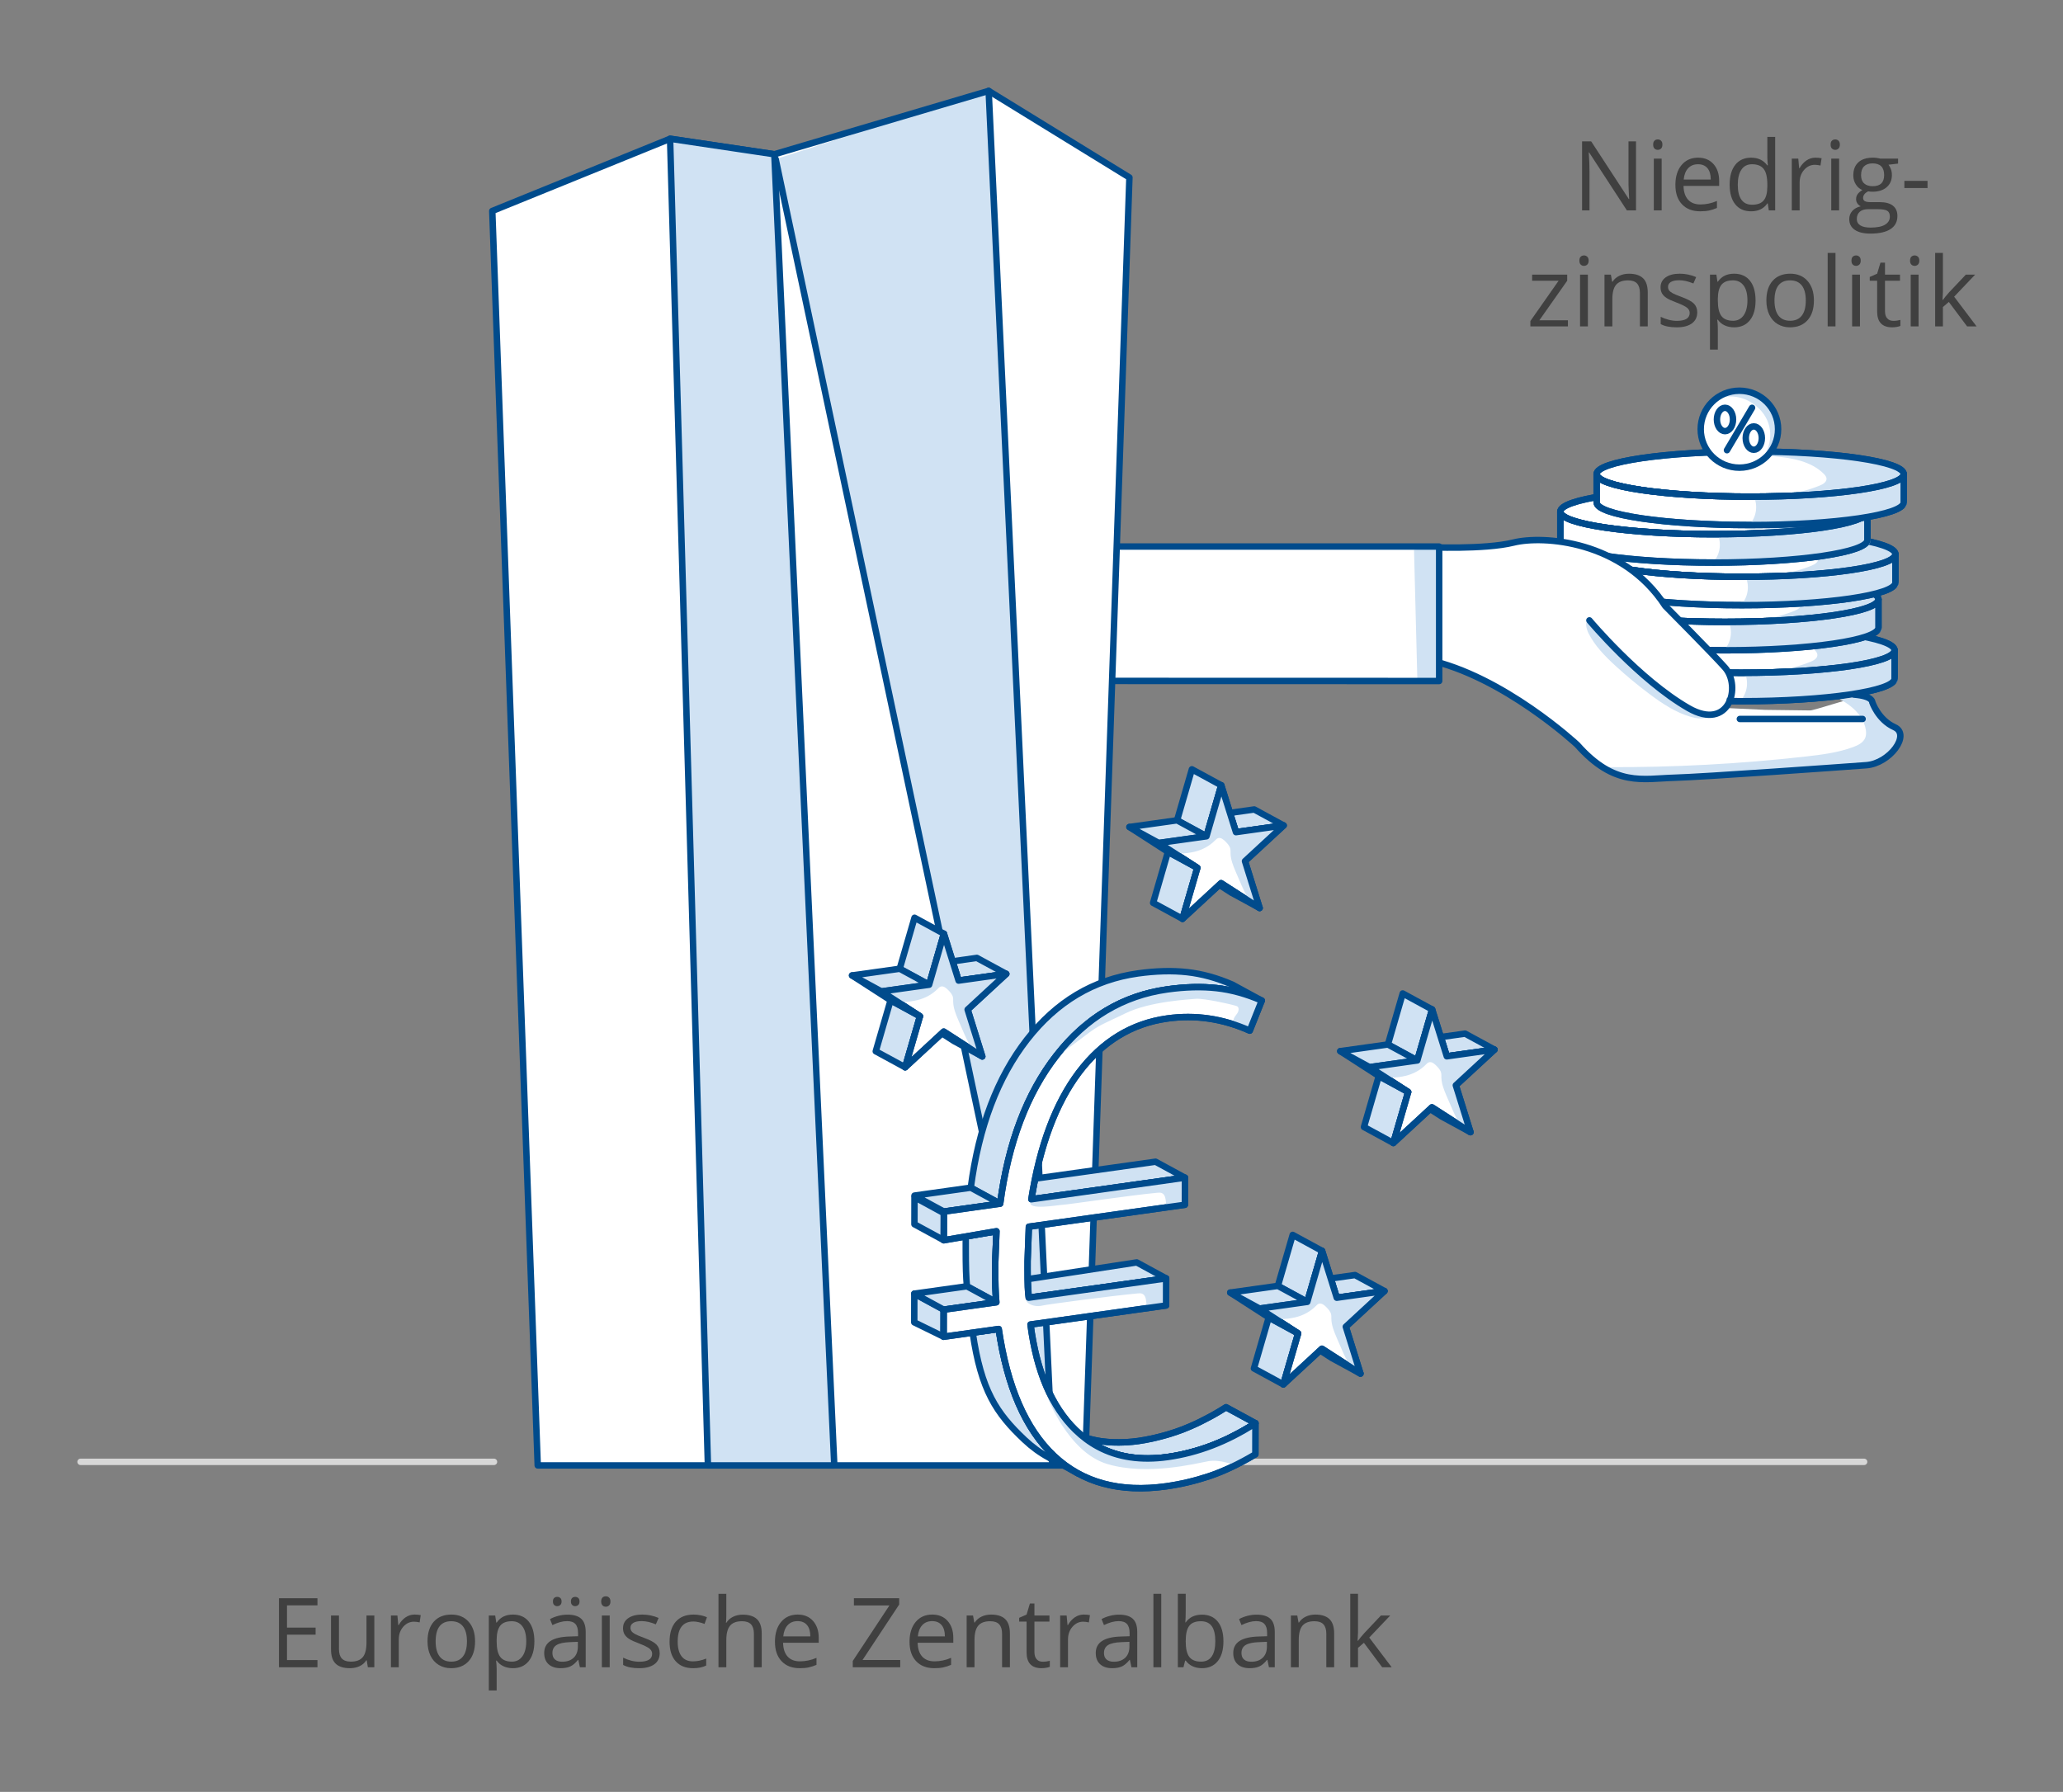 <?xml version="1.0" encoding="utf-8"?>
<!-- Generator: Adobe Illustrator 25.2.0, SVG Export Plug-In . SVG Version: 6.00 Build 0)  -->
<svg version="1.1" baseProfile="basic" id="Skizze" xmlns="http://www.w3.org/2000/svg" xmlns:xlink="http://www.w3.org/1999/xlink"
	 x="0px" y="0px" width="320px" height="278px" viewBox="0 0 320 278" xml:space="preserve">
<rect x="0" y="0" width="320" height="278" fill="#808080" stroke="none"/>
<style type="text/css">
	.st0{fill:none;stroke:#004B8C;stroke-linecap:round;stroke-linejoin:round;stroke-miterlimit:10;}
	.st1{fill:#FFFFFF;stroke:#004B8C;stroke-linecap:round;stroke-linejoin:round;stroke-miterlimit:10;}
	.st2{fill:#D0E2F3;}
	.st3{fill:#004B8C;}
	.st4{fill:#D0E2F3;stroke:#004B8C;stroke-linecap:round;stroke-linejoin:round;stroke-miterlimit:10;}
	.st5{fill:#FFFFFF;stroke:#004B8C;stroke-miterlimit:10;}
	.st6{fill:none;stroke:#004B8C;stroke-linecap:round;stroke-miterlimit:10;}
	.st7{fill:none;}
	.st8{fill:#F3F7FC;}
	.st9{fill:#A1C4E7;}
	.st10{fill:#E8F0F9;}
	.st11{fill:none;stroke:#F3F7FC;stroke-width:0;stroke-linecap:round;stroke-linejoin:round;}
	.st12{fill:#E5F8E0;}
	.st13{fill:#FFFFFF;}
	.st14{fill:none;stroke:#004B8C;stroke-miterlimit:10;}
	.st15{fill:none;stroke:#D7D7D7;stroke-linecap:round;stroke-miterlimit:10;}
	.st16{fill:#1C4C86;}
	.st17{fill:none;stroke:#004B8C;stroke-linecap:round;stroke-linejoin:round;}
	.st18{fill:#404040;}
	.st19{fill:#0E2F54;}
	.st20{fill:#E8F0F9;stroke:#004B8C;stroke-linecap:round;stroke-linejoin:round;stroke-miterlimit:10;}
	.st21{fill:none;stroke:#D0E2F3;stroke-linecap:round;stroke-linejoin:round;stroke-miterlimit:10;}
	.st22{fill:none;stroke:#9C851B;stroke-linecap:round;stroke-linejoin:round;stroke-miterlimit:10;}
	.st23{fill:#FEF8D6;stroke:#9C851B;stroke-linecap:round;stroke-linejoin:round;stroke-miterlimit:10;}
	.st24{fill:none;stroke:#D7D7D7;stroke-linecap:round;stroke-linejoin:round;stroke-miterlimit:10;}
	.st25{fill:none;stroke:#3A8DFF;stroke-linecap:round;stroke-linejoin:round;stroke-miterlimit:10;}
	.st26{fill:#FAFCFE;stroke:#3A8DFF;stroke-linecap:round;stroke-linejoin:round;stroke-miterlimit:10;}
	.st27{fill:#494949;}
	.st28{fill-rule:evenodd;clip-rule:evenodd;fill:#FFFFFF;stroke:#275194;stroke-miterlimit:10;}
	.st29{fill-rule:evenodd;clip-rule:evenodd;fill:none;stroke:#275194;stroke-miterlimit:10;}
	.st30{fill:none;stroke:#404040;stroke-linecap:round;stroke-linejoin:round;stroke-miterlimit:10;}
	.st31{fill:#FBDD32;}
	.st32{fill:#FBDD32;stroke:#004B8C;stroke-linecap:round;stroke-linejoin:round;stroke-miterlimit:10;}
	.st33{opacity:0.5;fill:#FBDD32;}
	.st34{fill:#1B4B86;}
	.st35{fill-rule:evenodd;clip-rule:evenodd;fill:none;stroke:#1B4B86;stroke-miterlimit:10;}
	.st36{fill-rule:evenodd;clip-rule:evenodd;fill:#E8F0F9;stroke:#1B4B86;stroke-miterlimit:10;}
	.st37{fill:#004B8C;stroke:#004B8C;stroke-linecap:round;stroke-linejoin:round;stroke-miterlimit:10;}
	.st38{fill:#E6411A;}
	.st39{fill:#123551;}
	.st40{fill:#D44E2D;}
	.st41{opacity:0.7;fill:#FFFFFF;}
	.st42{clip-path:url(#SVGID_2_);}
	.st43{fill:none;stroke:#156CC4;stroke-linecap:round;stroke-linejoin:round;stroke-miterlimit:10;}
	.st44{clip-path:url(#SVGID_2_);fill:none;stroke:#004B8C;stroke-linecap:round;stroke-linejoin:round;stroke-miterlimit:10;}
	.st45{fill:none;stroke:#004B8C;stroke-linecap:round;stroke-linejoin:round;stroke-miterlimit:10;stroke-dasharray:0,2;}
	.st46{fill-rule:evenodd;clip-rule:evenodd;fill:#FFFFFF;stroke:#1B4B86;stroke-miterlimit:10;}
</style>
<polyline class="st15" points="190.622,226.794 226.47,226.794 249.235,226.794 289.147,226.794 "/>
<line class="st15" x1="12.5" y1="226.794" x2="76.622" y2="226.794"/>
<g>
	<g>
		<ellipse class="st1" cx="270.059" cy="100.883" rx="23.814" ry="3.5"/>
		<g>
			<path class="st1" d="M293.873,100.883c0,1.933-10.662,3.5-23.814,3.5s-23.814-1.567-23.814-3.5h0.001v4.404
				c0,1.92,10.664,3.501,23.813,3.501c13.149,0,23.813-1.581,23.813-3.501v-4.404H293.873z"/>
		</g>
		<path class="st2" d="M270.517,104.141c0.757,1.361,0.591,3.179-0.399,4.381c6.569,1.204,13.321,0.063,19.874-1.225
			c1.36-0.267,2.747-0.551,3.947-1.244c0.119-0.069,0.242-0.147,0.308-0.268c0.075-0.137,0.065-0.304,0.052-0.46
			c-0.1-1.235-0.2-2.471-0.299-3.706c-0.011-0.141-0.033-0.3-0.149-0.38c-0.088-0.06-0.205-0.056-0.308-0.033
			c-0.619,0.138-0.968,0.781-1.475,1.161c-0.534,0.4-1.23,0.495-1.893,0.575c-6.441,0.771-12.916,1.257-19.4,1.456"/>
		<path class="st2" d="M263.74,97.575c3.318,0.115,6.637,0.231,9.943,0.535c2.798,0.257,5.797,0.749,7.791,2.73
			c0.209,0.208,0.415,0.454,0.43,0.748c0.027,0.525-0.533,0.866-1.021,1.064c-1.592,0.649-3.266,1.099-4.969,1.337
			c4.15-0.387,8.3-0.775,12.449-1.162c0.981-0.092,1.981-0.188,2.884-0.581s2.975-0.969,1.911-2.106
			c-5.106-1.52-10.42-2.339-15.747-2.425"/>
		<ellipse class="st0" cx="270.059" cy="100.883" rx="23.814" ry="3.5"/>
		<g>
			<path class="st0" d="M293.873,100.883c0,1.933-10.662,3.5-23.814,3.5s-23.814-1.567-23.814-3.5h0.001v4.404
				c0,1.92,10.664,3.501,23.813,3.501c13.149,0,23.813-1.581,23.813-3.501v-4.404H293.873z"/>
		</g>
	</g>
	<g>
		<ellipse class="st1" cx="267.558" cy="92.982" rx="23.814" ry="3.5"/>
		<g>
			<path class="st1" d="M291.373,92.982c0,1.933-10.662,3.5-23.814,3.5c-13.152,0-23.814-1.567-23.814-3.5h0.001v4.404
				c0,1.92,10.664,3.501,23.813,3.501s23.813-1.581,23.813-3.501v-4.404H291.373z"/>
		</g>
		<path class="st2" d="M268.016,96.24c0.757,1.361,0.591,3.179-0.399,4.381c6.569,1.204,13.321,0.063,19.874-1.225
			c1.36-0.267,2.747-0.551,3.947-1.244c0.119-0.069,0.242-0.147,0.308-0.268c0.075-0.137,0.065-0.304,0.052-0.46
			c-0.1-1.235-0.2-2.471-0.299-3.706c-0.011-0.141-0.033-0.3-0.149-0.38c-0.088-0.06-0.205-0.056-0.308-0.033
			c-0.619,0.138-0.968,0.781-1.475,1.161c-0.534,0.4-1.23,0.495-1.893,0.575c-6.441,0.771-12.916,1.257-19.4,1.456"/>
		<path class="st2" d="M261.239,89.674c3.318,0.115,6.637,0.231,9.943,0.535c2.798,0.257,5.797,0.749,7.79,2.73
			c0.209,0.208,0.415,0.454,0.43,0.748c0.027,0.525-0.533,0.866-1.021,1.064c-1.592,0.649-3.266,1.099-4.969,1.337
			c4.15-0.387,8.3-0.775,12.449-1.162c0.981-0.092,1.981-0.188,2.884-0.581s2.876-0.942,1.911-2.106
			c-5.106-1.52-10.42-2.339-15.747-2.425"/>
		<ellipse class="st0" cx="267.558" cy="92.982" rx="23.814" ry="3.5"/>
		<g>
			<path class="st0" d="M291.373,92.982c0,1.933-10.662,3.5-23.814,3.5c-13.152,0-23.814-1.567-23.814-3.5h0.001v4.404
				c0,1.92,10.664,3.501,23.813,3.501s23.813-1.581,23.813-3.501v-4.404H291.373z"/>
		</g>
	</g>
	<g>
		<ellipse class="st1" cx="270.188" cy="85.981" rx="23.814" ry="3.5"/>
		<g>
			<path class="st1" d="M294.002,85.981c0,1.933-10.662,3.5-23.814,3.5s-23.814-1.567-23.814-3.5h0.001v4.404
				c0,1.92,10.664,3.501,23.813,3.501s23.813-1.581,23.813-3.501v-4.404H294.002z"/>
		</g>
		<path class="st2" d="M270.646,89.239c0.757,1.361,0.591,3.179-0.399,4.381c6.569,1.204,13.321,0.063,19.874-1.225
			c1.36-0.267,2.747-0.551,3.947-1.244c0.119-0.069,0.242-0.147,0.308-0.268c0.075-0.137,0.065-0.304,0.052-0.46
			c-0.1-1.235-0.2-2.471-0.299-3.706c-0.011-0.141-0.033-0.3-0.149-0.38c-0.088-0.06-0.205-0.056-0.308-0.033
			c-0.619,0.138-0.968,0.781-1.475,1.161c-0.534,0.4-1.23,0.495-1.893,0.575c-6.441,0.771-12.916,1.257-19.4,1.456"/>
		<path class="st2" d="M263.868,82.674c3.318,0.115,6.637,0.231,9.943,0.535c2.798,0.257,5.797,0.749,7.79,2.73
			c0.209,0.208,0.415,0.454,0.43,0.748c0.027,0.525-0.533,0.866-1.021,1.064c-1.592,0.649-3.266,1.099-4.969,1.337
			c4.15-0.387,8.3-0.775,12.449-1.162c0.981-0.092,1.981-0.188,2.884-0.581s2.969-1.08,1.911-2.106
			c-5.106-1.52-10.42-2.339-15.747-2.425"/>
		<ellipse class="st0" cx="270.188" cy="85.981" rx="23.814" ry="3.5"/>
		<g>
			<path class="st0" d="M294.002,85.981c0,1.933-10.662,3.5-23.814,3.5s-23.814-1.567-23.814-3.5h0.001v4.404
				c0,1.92,10.664,3.501,23.813,3.501s23.813-1.581,23.813-3.501v-4.404H294.002z"/>
		</g>
	</g>
	<g>
		<ellipse class="st1" cx="265.843" cy="79.375" rx="23.814" ry="3.5"/>
		<g>
			<path class="st1" d="M289.657,79.375c0,1.933-10.662,3.5-23.814,3.5s-23.814-1.567-23.814-3.5h0.001v4.404
				c0,1.92,10.664,3.501,23.813,3.501s23.813-1.581,23.813-3.501v-4.404H289.657z"/>
		</g>
		<path class="st2" d="M266.301,82.633c0.757,1.361,0.591,3.179-0.399,4.381c6.569,1.204,13.321,0.063,19.874-1.225
			c1.36-0.267,2.747-0.551,3.947-1.244c0.119-0.069,0.242-0.147,0.308-0.268c0.075-0.137,0.065-0.304,0.052-0.46
			c-0.1-1.235-0.2-2.471-0.299-3.706c-0.011-0.141-0.033-0.3-0.149-0.38c-0.088-0.06-0.205-0.056-0.308-0.033
			c-0.619,0.138-0.968,0.781-1.475,1.161c-0.534,0.4-1.23,0.495-1.893,0.575c-6.441,0.771-12.916,1.257-19.4,1.456"/>
		<path class="st2" d="M259.523,76.068c3.318,0.115,6.637,0.231,9.943,0.535c2.798,0.257,5.797,0.749,7.79,2.73
			c0.209,0.208,0.415,0.454,0.43,0.748c0.027,0.525-0.533,0.866-1.021,1.064c-1.592,0.649-3.266,1.099-4.969,1.337
			c4.15-0.387,8.299-0.775,12.449-1.162c0.981-0.092,1.981-0.188,2.884-0.581s1.709-1.142,1.911-2.106
			c-5.106-1.52-10.42-2.339-15.747-2.425"/>
		<ellipse class="st0" cx="265.843" cy="79.375" rx="23.814" ry="3.5"/>
		<g>
			<path class="st0" d="M289.657,79.375c0,1.933-10.662,3.5-23.814,3.5s-23.814-1.567-23.814-3.5h0.001v4.404
				c0,1.92,10.664,3.501,23.813,3.501s23.813-1.581,23.813-3.501v-4.404H289.657z"/>
		</g>
	</g>
	<g>
		<ellipse class="st1" cx="271.475" cy="73.551" rx="23.814" ry="3.5"/>
		<g>
			<path class="st1" d="M295.29,73.551c0,1.933-10.662,3.5-23.814,3.5s-23.814-1.567-23.814-3.5h0.001v4.404
				c0,1.92,10.664,3.501,23.813,3.501s23.813-1.581,23.813-3.501v-4.404H295.29z"/>
		</g>
		<path class="st2" d="M271.933,76.809c0.757,1.361,0.591,3.179-0.399,4.381c6.569,1.204,13.321,0.063,19.874-1.225
			c1.36-0.267,2.747-0.551,3.947-1.244c0.119-0.069,0.242-0.147,0.308-0.268c0.075-0.137,0.065-0.304,0.052-0.46
			c-0.1-1.235-0.2-2.471-0.299-3.706c-0.011-0.141-0.033-0.3-0.149-0.38c-0.088-0.06-0.205-0.056-0.308-0.033
			c-0.619,0.138-0.968,0.781-1.475,1.161c-0.534,0.4-1.23,0.495-1.893,0.575c-6.441,0.771-12.916,1.257-19.4,1.456"/>
		<path class="st2" d="M265.156,70.243c3.318,0.115,6.637,0.231,9.943,0.535c2.798,0.257,5.797,0.749,7.79,2.73
			c0.209,0.208,0.415,0.454,0.43,0.748c0.027,0.525-0.533,0.866-1.021,1.064c-1.592,0.649-3.266,1.099-4.969,1.337
			c4.15-0.387,8.299-0.775,12.449-1.162c0.981-0.092,1.981-0.188,2.884-0.581s3.35-1.038,1.911-2.106
			c-5.106-1.52-10.42-2.339-15.747-2.425"/>
		<ellipse class="st0" cx="271.475" cy="73.551" rx="23.814" ry="3.5"/>
		<g>
			<path class="st0" d="M295.29,73.551c0,1.933-10.662,3.5-23.814,3.5s-23.814-1.567-23.814-3.5h0.001v4.404
				c0,1.92,10.664,3.501,23.813,3.501s23.813-1.581,23.813-3.501v-4.404H295.29z"/>
		</g>
	</g>
</g>
<g>
	<ellipse class="st13" cx="269.675" cy="66.586" rx="6" ry="5.969"/>
	<g>
		<path class="st2" d="M272.93,63.472c2.124,2.145,2.124,5.187,0.5,7.663c1.175-0.787,1.96-2.097,2.185-3.488
			c0.225-1.391,0.017-2.858-0.69-4.079c-0.816-1.408-2.288-2.514-3.875-2.898c-1.587-0.384-3.849,0.241-5.062,1.265
			C267.909,61.231,270.652,61.172,272.93,63.472z"/>
		<ellipse class="st14" cx="269.804" cy="66.586" rx="6" ry="5.969"/>
	</g>
	<g>
		<line class="st0" x1="267.877" y1="69.844" x2="271.769" y2="63.268"/>
		<ellipse class="st0" cx="267.569" cy="65.079" rx="1.248" ry="1.812"/>
		<ellipse class="st0" cx="272.039" cy="67.967" rx="1.248" ry="1.812"/>
	</g>
</g>
<path class="st13" d="M268.355,105.296l0.318,1.758c0.195-1-0.804-3.004-1.232-3.486c-1.791-2.021-9.265-9.557-9.265-9.557
	c-6.624-10.194-18.991-10.965-23.536-9.837c-3.249,0.806-8.687,0.823-11.532,0.767v-0.146h-59.733l0,20.845l59.733,0.015v-2.852
	c11.15,3.165,21.408,12.738,21.408,12.738c5.45,6.151,9.589,5.393,14.124,5.158c9.751-0.086,19.498-0.651,29.189-1.741
	c1.342-0.151,2.706-0.317,3.941-0.862c1.236-0.545,2.346-1.531,2.712-2.831c0.054-0.192,0.084-0.395,0.096-0.597
	c0.188-0.791-0.032-1.487-0.838-1.849c-0.164-0.074-0.322-0.155-0.472-0.241c-0.923-0.617-1.675-1.485-2.15-2.489
	c-0.243-0.514-0.434-1.088-0.88-1.44c-0.35-0.277-0.806-0.373-1.244-0.46c-0.171-0.034-0.343-0.065-0.514-0.099
	c-0.349-0.105-7.34,2.217-7.734,2.129l-6.924-0.088l-6.203-0.294"/>
<g>
	<path class="st2" d="M246.397,98.243c1,1.98,2.59,3.593,4.225,5.091c1.697,1.555,3.473,3.024,5.317,4.4
		c1.949,1.454,4.019,2.824,6.357,3.489c0.806,0.229,1.684,0.368,2.472,0.08c-0.057-0.507-0.625-0.763-1.104-0.94
		c-3.051-1.125-5.81-2.945-8.282-5.057c-2.472-2.113-4.673-4.521-6.828-6.957c-0.47-0.531-1.232-1.679-1.93-1.907
		C245.599,96.107,246.15,97.754,246.397,98.243z"/>
	<path class="st2" d="M285.372,108.501c0.712,0.356,1.029,0.562,1.659,1.05c1.182,0.916,2.154,2.196,2.384,3.673
		c0.065,0.416,0.068,0.853-0.089,1.243c-0.302,0.749-1.107,1.151-1.865,1.431c-2.348,0.866-4.856,1.187-7.342,1.467
		c-10.242,1.153-20.551,1.704-30.857,1.651c1.817,1.602,4.468,1.717,6.89,1.718c10.623,0.004,21.247-0.589,31.804-1.777
		c1.342-0.151,2.706-0.318,3.941-0.862s2.346-1.531,2.712-2.831c0.194-0.689,0.145-1.498-0.333-2.031
		c-0.236-0.264-0.554-0.437-0.849-0.632c-0.938-0.618-1.702-1.498-2.182-2.513c-0.243-0.514-0.434-1.087-0.88-1.44
		c-0.35-0.277-0.806-0.373-1.244-0.46c-0.247-0.049-0.494-0.097-0.741-0.145"/>
	<path class="st0" d="M246.538,96.246L246.538,96.246c0,0,7.701,9.206,15.365,13.613c6.38,3.669,8.231-3.396,5.666-6.29
		c-1.791-2.021-9.265-9.557-9.265-9.557c-6.624-10.195-18.991-10.965-23.536-9.837s-13.402,0.711-13.402,0.711v17.447
		c11.845,2.535,23.278,13.209,23.278,13.209c5.831,6.582,10.162,5.252,15.082,5.119c4.523-0.123,26.156-1.677,29.747-1.943
		c3.652-0.27,6.946-4.751,4.394-5.898c-2.551-1.147-3.458-3.901-3.458-3.901s0.114-0.917-2.822-1.159"/>
	<line class="st1" x1="288.916" y1="111.542" x2="269.875" y2="111.542"/>
	<polygon class="st2" points="219.335,85.31 219.848,105.395 223.137,105.333 223.098,84.795 	"/>
	<polygon class="st0" points="163.502,84.794 223.235,84.794 223.235,105.654 163.502,105.639 	"/>
</g>
<g>
	<path class="st18" d="M49.242,258.662h-5.969v-10.708h5.969v1.106h-4.724v3.449h4.438v1.099h-4.438v3.94h4.724V258.662z"/>
	<path class="st18" d="M52.575,250.635v5.207c0,0.655,0.149,1.143,0.447,1.465s0.764,0.484,1.399,0.484
		c0.84,0,1.454-0.229,1.842-0.689c0.389-0.458,0.583-1.208,0.583-2.248v-4.219h1.216v8.027h-1.003l-0.176-1.076h-0.066
		c-0.249,0.395-0.595,0.698-1.037,0.908c-0.442,0.209-0.946,0.314-1.512,0.314c-0.977,0-1.708-0.231-2.194-0.695
		s-0.729-1.206-0.729-2.227v-5.252H52.575z"/>
	<path class="st18" d="M64.301,250.488c0.356,0,0.676,0.029,0.959,0.088l-0.168,1.128c-0.332-0.073-0.625-0.11-0.879-0.11
		c-0.649,0-1.205,0.264-1.666,0.791c-0.462,0.527-0.692,1.185-0.692,1.971v4.307h-1.216v-8.027h1.003l0.139,1.486h0.059
		c0.298-0.521,0.657-0.925,1.077-1.208S63.798,250.488,64.301,250.488z"/>
	<path class="st18" d="M73.69,254.641c0,1.31-0.33,2.331-0.989,3.065c-0.659,0.735-1.57,1.103-2.732,1.103
		c-0.718,0-1.355-0.168-1.912-0.506c-0.557-0.336-0.986-0.82-1.289-1.449c-0.303-0.631-0.454-1.367-0.454-2.213
		c0-1.308,0.327-2.327,0.981-3.058c0.654-0.729,1.562-1.095,2.725-1.095c1.123,0,2.015,0.373,2.677,1.121
		C73.359,252.356,73.69,253.367,73.69,254.641z M67.575,254.641c0,1.025,0.205,1.808,0.615,2.344
		c0.41,0.538,1.013,0.807,1.809,0.807s1.4-0.268,1.812-0.803c0.413-0.534,0.619-1.316,0.619-2.348c0-1.02-0.207-1.795-0.619-2.325
		c-0.413-0.529-1.021-0.794-1.827-0.794c-0.796,0-1.396,0.261-1.802,0.783S67.575,253.607,67.575,254.641z"/>
	<path class="st18" d="M79.557,258.809c-0.522,0-1-0.097-1.432-0.289c-0.433-0.193-0.795-0.489-1.088-0.891H76.95
		c0.059,0.469,0.088,0.914,0.088,1.334v3.303h-1.216v-11.631h0.989l0.168,1.099h0.059c0.312-0.439,0.676-0.757,1.091-0.952
		s0.891-0.293,1.428-0.293c1.064,0,1.886,0.364,2.465,1.092c0.578,0.728,0.868,1.748,0.868,3.061c0,1.318-0.294,2.343-0.882,3.073
		C81.418,258.443,80.602,258.809,79.557,258.809z M79.381,251.522c-0.82,0-1.414,0.227-1.78,0.681s-0.554,1.177-0.564,2.168v0.271
		c0,1.129,0.188,1.936,0.564,2.421c0.376,0.486,0.979,0.729,1.809,0.729c0.693,0,1.236-0.281,1.63-0.843
		c0.393-0.562,0.589-1.335,0.589-2.321c0-1.001-0.197-1.77-0.589-2.304C80.647,251.788,80.094,251.522,79.381,251.522z"/>
	<path class="st18" d="M89.95,258.662l-0.242-1.143H89.65c-0.4,0.503-0.8,0.844-1.198,1.021c-0.398,0.179-0.895,0.268-1.49,0.268
		c-0.796,0-1.42-0.205-1.871-0.615c-0.452-0.41-0.678-0.993-0.678-1.75c0-1.621,1.296-2.471,3.889-2.549l1.362-0.045v-0.498
		c0-0.629-0.135-1.095-0.407-1.395c-0.271-0.301-0.704-0.451-1.3-0.451c-0.669,0-1.426,0.205-2.271,0.615l-0.374-0.93
		c0.396-0.215,0.829-0.383,1.3-0.506c0.471-0.121,0.943-0.183,1.417-0.183c0.957,0,1.666,0.212,2.128,0.638
		c0.461,0.424,0.692,1.105,0.692,2.043v5.479H89.95z M87.204,257.805c0.757,0,1.351-0.207,1.784-0.622
		c0.432-0.415,0.648-0.996,0.648-1.743v-0.725l-1.216,0.051c-0.967,0.034-1.664,0.185-2.091,0.45
		c-0.427,0.267-0.641,0.681-0.641,1.241c0,0.439,0.133,0.774,0.399,1.004C86.353,257.69,86.725,257.805,87.204,257.805z
		 M85.768,248.459c0-0.253,0.064-0.437,0.194-0.549s0.285-0.168,0.465-0.168c0.186,0,0.345,0.056,0.48,0.168
		c0.134,0.112,0.201,0.296,0.201,0.549c0,0.245-0.067,0.427-0.201,0.546c-0.135,0.12-0.294,0.18-0.48,0.18
		c-0.181,0-0.336-0.06-0.465-0.18C85.833,248.886,85.768,248.704,85.768,248.459z M88.559,248.459c0-0.253,0.064-0.437,0.194-0.549
		c0.129-0.112,0.284-0.168,0.465-0.168s0.338,0.056,0.473,0.168c0.134,0.112,0.201,0.296,0.201,0.549
		c0,0.245-0.067,0.427-0.201,0.546c-0.135,0.12-0.292,0.18-0.473,0.18s-0.336-0.06-0.465-0.18
		C88.623,248.886,88.559,248.704,88.559,248.459z"/>
	<path class="st18" d="M93.253,248.459c0-0.277,0.068-0.481,0.205-0.611c0.137-0.129,0.308-0.193,0.513-0.193
		c0.195,0,0.364,0.065,0.505,0.197s0.212,0.335,0.212,0.607c0,0.274-0.071,0.478-0.212,0.612c-0.142,0.134-0.31,0.201-0.505,0.201
		c-0.205,0-0.376-0.067-0.513-0.201C93.322,248.937,93.253,248.733,93.253,248.459z M94.572,258.662h-1.216v-8.027h1.216V258.662z"
		/>
	<path class="st18" d="M102.328,256.473c0,0.746-0.278,1.323-0.835,1.729s-1.338,0.607-2.344,0.607c-1.064,0-1.895-0.168-2.49-0.506
		v-1.127c0.386,0.195,0.799,0.349,1.242,0.461c0.441,0.112,0.868,0.168,1.278,0.168c0.635,0,1.123-0.101,1.465-0.304
		c0.342-0.202,0.513-0.511,0.513-0.927c0-0.312-0.135-0.579-0.407-0.802c-0.271-0.222-0.799-0.484-1.585-0.787
		c-0.747-0.278-1.278-0.521-1.593-0.729c-0.314-0.208-0.549-0.443-0.703-0.707c-0.153-0.264-0.23-0.579-0.23-0.944
		c0-0.654,0.266-1.171,0.798-1.55c0.532-0.378,1.262-0.567,2.19-0.567c0.864,0,1.709,0.176,2.534,0.527l-0.432,0.988
		c-0.806-0.331-1.536-0.498-2.19-0.498c-0.576,0-1.011,0.091-1.304,0.271s-0.439,0.43-0.439,0.747c0,0.215,0.055,0.398,0.165,0.55
		c0.109,0.151,0.287,0.295,0.531,0.432s0.713,0.335,1.406,0.594c0.952,0.347,1.595,0.695,1.93,1.047
		C102.161,255.498,102.328,255.941,102.328,256.473z"/>
	<path class="st18" d="M107.514,258.809c-1.162,0-2.062-0.357-2.699-1.073c-0.637-0.715-0.956-1.727-0.956-3.036
		c0-1.342,0.323-2.38,0.97-3.112s1.569-1.099,2.765-1.099c0.386,0,0.771,0.042,1.157,0.125s0.688,0.181,0.908,0.293l-0.374,1.032
		c-0.269-0.107-0.562-0.196-0.879-0.268c-0.317-0.07-0.598-0.106-0.842-0.106c-1.631,0-2.446,1.041-2.446,3.121
		c0,0.986,0.199,1.742,0.597,2.27c0.397,0.527,0.987,0.791,1.769,0.791c0.669,0,1.355-0.144,2.058-0.432v1.076
		C109.005,258.67,108.329,258.809,107.514,258.809z"/>
	<path class="st18" d="M116.94,258.662v-5.193c0-0.653-0.149-1.143-0.447-1.465s-0.764-0.482-1.399-0.482
		c-0.845,0-1.461,0.229-1.85,0.688c-0.388,0.46-0.582,1.212-0.582,2.256v4.197h-1.216v-11.396h1.216v3.449
		c0,0.416-0.02,0.76-0.059,1.033h0.073c0.239-0.386,0.58-0.689,1.021-0.912c0.442-0.222,0.946-0.333,1.513-0.333
		c0.981,0,1.718,0.233,2.208,0.699c0.491,0.467,0.736,1.208,0.736,2.224v5.236H116.94z"/>
	<path class="st18" d="M124.044,258.809c-1.187,0-2.123-0.361-2.809-1.084s-1.029-1.726-1.029-3.01c0-1.294,0.319-2.322,0.956-3.084
		c0.638-0.762,1.493-1.143,2.567-1.143c1.006,0,1.802,0.331,2.388,0.992c0.586,0.662,0.879,1.535,0.879,2.619v0.769h-5.53
		c0.024,0.942,0.262,1.658,0.714,2.145c0.451,0.489,1.087,0.732,1.908,0.732c0.864,0,1.719-0.18,2.563-0.541v1.084
		c-0.43,0.186-0.836,0.318-1.219,0.398C125.049,258.769,124.586,258.809,124.044,258.809z M123.715,251.506
		c-0.645,0-1.159,0.211-1.542,0.631s-0.609,1.001-0.677,1.742h4.197c0-0.766-0.171-1.354-0.513-1.761
		C124.838,251.71,124.35,251.506,123.715,251.506z"/>
	<path class="st18" d="M139.638,258.662h-7.361v-0.975l5.684-8.613h-5.508v-1.12h7.024v0.974l-5.684,8.606h5.845V258.662z"/>
	<path class="st18" d="M144.918,258.809c-1.187,0-2.123-0.361-2.809-1.084s-1.029-1.726-1.029-3.01c0-1.294,0.319-2.322,0.956-3.084
		c0.638-0.762,1.493-1.143,2.567-1.143c1.006,0,1.802,0.331,2.388,0.992c0.586,0.662,0.879,1.535,0.879,2.619v0.769h-5.53
		c0.024,0.942,0.262,1.658,0.714,2.145c0.451,0.489,1.087,0.732,1.908,0.732c0.864,0,1.719-0.18,2.563-0.541v1.084
		c-0.43,0.186-0.836,0.318-1.219,0.398C145.923,258.769,145.46,258.809,144.918,258.809z M144.589,251.506
		c-0.645,0-1.159,0.211-1.542,0.631s-0.609,1.001-0.677,1.742h4.197c0-0.766-0.171-1.354-0.513-1.761
		C145.712,251.71,145.224,251.506,144.589,251.506z"/>
	<path class="st18" d="M155.436,258.662v-5.193c0-0.653-0.149-1.143-0.447-1.465s-0.764-0.482-1.399-0.482
		c-0.84,0-1.455,0.227-1.846,0.681s-0.586,1.204-0.586,2.249v4.211h-1.216v-8.027h0.989l0.198,1.099h0.059
		c0.249-0.396,0.598-0.702,1.047-0.919c0.449-0.218,0.95-0.326,1.501-0.326c0.967,0,1.694,0.233,2.183,0.699
		c0.488,0.467,0.732,1.213,0.732,2.238v5.236H155.436z"/>
	<path class="st18" d="M161.742,257.805c0.215,0,0.422-0.016,0.623-0.047c0.2-0.032,0.359-0.064,0.476-0.1v0.931
		c-0.132,0.063-0.326,0.116-0.582,0.157c-0.257,0.042-0.487,0.062-0.692,0.062c-1.553,0-2.329-0.817-2.329-2.453v-4.775h-1.15
		v-0.586l1.15-0.506l0.513-1.714h0.703v1.86h2.329v0.945h-2.329v4.724c0,0.483,0.115,0.854,0.344,1.113
		S161.342,257.805,161.742,257.805z"/>
	<path class="st18" d="M168.107,250.488c0.356,0,0.676,0.029,0.959,0.088l-0.168,1.128c-0.332-0.073-0.625-0.11-0.879-0.11
		c-0.649,0-1.205,0.264-1.666,0.791c-0.462,0.527-0.692,1.185-0.692,1.971v4.307h-1.216v-8.027h1.003l0.139,1.486h0.059
		c0.298-0.521,0.657-0.925,1.077-1.208S167.604,250.488,168.107,250.488z"/>
	<path class="st18" d="M175.504,258.662l-0.242-1.143h-0.059c-0.4,0.503-0.8,0.844-1.198,1.021c-0.398,0.179-0.895,0.268-1.49,0.268
		c-0.796,0-1.42-0.205-1.871-0.615c-0.452-0.41-0.678-0.993-0.678-1.75c0-1.621,1.296-2.471,3.889-2.549l1.362-0.045v-0.498
		c0-0.629-0.135-1.095-0.407-1.395c-0.271-0.301-0.704-0.451-1.3-0.451c-0.669,0-1.426,0.205-2.271,0.615l-0.374-0.93
		c0.396-0.215,0.829-0.383,1.3-0.506c0.471-0.121,0.943-0.183,1.417-0.183c0.957,0,1.666,0.212,2.128,0.638
		c0.461,0.424,0.692,1.105,0.692,2.043v5.479H175.504z M172.758,257.805c0.757,0,1.351-0.207,1.784-0.622
		c0.432-0.415,0.648-0.996,0.648-1.743v-0.725l-1.216,0.051c-0.967,0.034-1.664,0.185-2.091,0.45
		c-0.427,0.267-0.641,0.681-0.641,1.241c0,0.439,0.133,0.774,0.399,1.004C171.907,257.69,172.279,257.805,172.758,257.805z"/>
	<path class="st18" d="M180.126,258.662h-1.216v-11.396h1.216V258.662z"/>
	<path class="st18" d="M186.439,250.503c1.055,0,1.873,0.36,2.457,1.08c0.583,0.721,0.875,1.739,0.875,3.058
		s-0.294,2.343-0.882,3.073c-0.589,0.729-1.405,1.095-2.45,1.095c-0.522,0-1-0.097-1.432-0.289
		c-0.433-0.193-0.795-0.489-1.088-0.891h-0.088l-0.257,1.033h-0.871v-11.396h1.216v2.769c0,0.62-0.02,1.177-0.059,1.67h0.059
		C184.486,250.903,185.326,250.503,186.439,250.503z M186.264,251.522c-0.83,0-1.429,0.237-1.795,0.714
		c-0.366,0.476-0.549,1.278-0.549,2.405c0,1.129,0.188,1.936,0.563,2.421c0.376,0.486,0.979,0.729,1.81,0.729
		c0.747,0,1.304-0.272,1.67-0.817c0.366-0.544,0.549-1.326,0.549-2.347c0-1.045-0.183-1.824-0.549-2.337
		S187.03,251.522,186.264,251.522z"/>
	<path class="st18" d="M196.832,258.662l-0.241-1.143h-0.059c-0.4,0.503-0.8,0.844-1.198,1.021c-0.397,0.179-0.895,0.268-1.49,0.268
		c-0.796,0-1.42-0.205-1.871-0.615c-0.452-0.41-0.678-0.993-0.678-1.75c0-1.621,1.297-2.471,3.89-2.549l1.362-0.045v-0.498
		c0-0.629-0.136-1.095-0.407-1.395c-0.271-0.301-0.704-0.451-1.3-0.451c-0.669,0-1.426,0.205-2.271,0.615l-0.373-0.93
		c0.396-0.215,0.828-0.383,1.3-0.506c0.471-0.121,0.943-0.183,1.417-0.183c0.957,0,1.666,0.212,2.128,0.638
		c0.461,0.424,0.692,1.105,0.692,2.043v5.479H196.832z M194.086,257.805c0.757,0,1.351-0.207,1.783-0.622
		c0.432-0.415,0.648-0.996,0.648-1.743v-0.725l-1.216,0.051c-0.967,0.034-1.664,0.185-2.092,0.45
		c-0.427,0.267-0.641,0.681-0.641,1.241c0,0.439,0.133,0.774,0.399,1.004C193.234,257.69,193.607,257.805,194.086,257.805z"/>
	<path class="st18" d="M205.731,258.662v-5.193c0-0.653-0.149-1.143-0.447-1.465s-0.764-0.482-1.398-0.482
		c-0.84,0-1.455,0.227-1.846,0.681s-0.586,1.204-0.586,2.249v4.211h-1.216v-8.027h0.988l0.198,1.099h0.059
		c0.249-0.396,0.598-0.702,1.047-0.919c0.449-0.218,0.95-0.326,1.502-0.326c0.967,0,1.694,0.233,2.183,0.699
		c0.488,0.467,0.732,1.213,0.732,2.238v5.236H205.731z"/>
	<path class="st18" d="M210.646,254.553c0.21-0.297,0.53-0.688,0.96-1.172l2.593-2.746h1.442l-3.252,3.42l3.479,4.607h-1.473
		l-2.834-3.794l-0.916,0.791v3.003h-1.201v-11.396h1.201v6.043c0,0.269-0.02,0.684-0.059,1.244H210.646z"/>
</g>
<g>
	<path class="st18" d="M253.769,32.637h-1.42l-5.853-8.987h-0.059c0.078,1.055,0.117,2.021,0.117,2.9v6.087h-1.149V21.929h1.406
		l5.837,8.95h0.059c-0.01-0.132-0.032-0.556-0.065-1.271c-0.035-0.715-0.047-1.227-0.037-1.535v-6.145h1.164V32.637z"/>
	<path class="st18" d="M256.428,22.434c0-0.278,0.068-0.482,0.205-0.611s0.308-0.194,0.513-0.194c0.195,0,0.363,0.066,0.506,0.198
		c0.141,0.132,0.212,0.334,0.212,0.607s-0.071,0.478-0.212,0.612c-0.143,0.134-0.311,0.202-0.506,0.202
		c-0.205,0-0.376-0.067-0.513-0.202S256.428,22.707,256.428,22.434z M257.746,32.637h-1.216v-8.027h1.216V32.637z"/>
	<path class="st18" d="M263.715,32.783c-1.186,0-2.122-0.361-2.809-1.084c-0.686-0.723-1.029-1.727-1.029-3.011
		c0-1.294,0.319-2.321,0.956-3.083c0.638-0.762,1.493-1.143,2.567-1.143c1.006,0,1.802,0.331,2.388,0.992s0.879,1.534,0.879,2.618
		v0.77h-5.53c0.024,0.942,0.263,1.657,0.715,2.146c0.451,0.488,1.088,0.732,1.908,0.732c0.863,0,1.718-0.181,2.562-0.542v1.084
		c-0.43,0.186-0.836,0.319-1.219,0.399C264.72,32.743,264.258,32.783,263.715,32.783z M263.386,25.481
		c-0.645,0-1.158,0.21-1.542,0.63c-0.383,0.42-0.609,1.001-0.678,1.743h4.197c0-0.767-0.171-1.354-0.513-1.761
		S264.021,25.481,263.386,25.481z"/>
	<path class="st18" d="M274.204,31.56h-0.065c-0.562,0.815-1.402,1.224-2.52,1.224c-1.051,0-1.867-0.359-2.45-1.077
		c-0.584-0.718-0.876-1.738-0.876-3.062s0.293-2.351,0.879-3.083s1.401-1.099,2.447-1.099c1.088,0,1.923,0.396,2.504,1.187h0.096
		l-0.051-0.579l-0.029-0.563V21.24h1.215v11.396h-0.988L274.204,31.56z M271.772,31.765c0.83,0,1.432-0.226,1.806-0.677
		c0.373-0.452,0.561-1.18,0.561-2.186v-0.257c0-1.138-0.189-1.949-0.568-2.435c-0.378-0.486-0.982-0.729-1.812-0.729
		c-0.713,0-1.259,0.277-1.637,0.832c-0.379,0.554-0.568,1.336-0.568,2.347c0,1.025,0.188,1.8,0.564,2.322
		S271.045,31.765,271.772,31.765z"/>
	<path class="st18" d="M281.594,24.463c0.356,0,0.676,0.029,0.959,0.088l-0.168,1.128c-0.332-0.073-0.625-0.11-0.879-0.11
		c-0.649,0-1.205,0.264-1.666,0.791c-0.462,0.527-0.692,1.185-0.692,1.971v4.307h-1.216v-8.027h1.004l0.139,1.486h0.059
		c0.298-0.522,0.656-0.925,1.076-1.208S281.091,24.463,281.594,24.463z"/>
	<path class="st18" d="M283.952,22.434c0-0.278,0.068-0.482,0.205-0.611s0.308-0.194,0.513-0.194c0.195,0,0.363,0.066,0.506,0.198
		c0.141,0.132,0.212,0.334,0.212,0.607s-0.071,0.478-0.212,0.612c-0.143,0.134-0.311,0.202-0.506,0.202
		c-0.205,0-0.376-0.067-0.513-0.202S283.952,22.707,283.952,22.434z M285.271,32.637h-1.216v-8.027h1.216V32.637z"/>
	<path class="st18" d="M294.419,24.609v0.769l-1.487,0.176c0.137,0.171,0.259,0.395,0.366,0.67s0.161,0.587,0.161,0.934
		c0,0.786-0.269,1.413-0.806,1.882s-1.274,0.703-2.212,0.703c-0.239,0-0.464-0.02-0.674-0.059c-0.518,0.273-0.776,0.618-0.776,1.033
		c0,0.22,0.09,0.382,0.271,0.487c0.18,0.105,0.49,0.158,0.93,0.158h1.421c0.869,0,1.537,0.183,2.003,0.549
		c0.467,0.366,0.699,0.898,0.699,1.597c0,0.889-0.356,1.566-1.068,2.033c-0.714,0.466-1.754,0.7-3.121,0.7
		c-1.05,0-1.858-0.195-2.428-0.586c-0.568-0.391-0.854-0.942-0.854-1.655c0-0.488,0.156-0.911,0.469-1.268s0.752-0.598,1.318-0.725
		c-0.205-0.093-0.377-0.237-0.516-0.433c-0.14-0.195-0.209-0.422-0.209-0.681c0-0.293,0.078-0.55,0.234-0.77s0.402-0.432,0.74-0.637
		c-0.416-0.171-0.754-0.462-1.015-0.872c-0.262-0.41-0.392-0.879-0.392-1.406c0-0.879,0.264-1.556,0.791-2.032
		s1.273-0.714,2.24-0.714c0.42,0,0.799,0.049,1.136,0.146H294.419z M288.017,33.984c0,0.435,0.184,0.764,0.55,0.988
		s0.891,0.337,1.575,0.337c1.02,0,1.775-0.152,2.267-0.458c0.49-0.305,0.735-0.719,0.735-1.242c0-0.435-0.134-0.736-0.402-0.904
		s-0.774-0.253-1.516-0.253h-1.458c-0.552,0-0.981,0.132-1.289,0.396S288.017,33.491,288.017,33.984z M288.677,27.18
		c0,0.562,0.158,0.986,0.476,1.274s0.759,0.433,1.325,0.433c1.188,0,1.78-0.576,1.78-1.729c0-1.206-0.601-1.81-1.802-1.81
		c-0.571,0-1.011,0.154-1.318,0.462S288.677,26.574,288.677,27.18z"/>
	<path class="st18" d="M295.393,29.172v-1.113h3.596v1.113H295.393z"/>
	<path class="st18" d="M243.205,50.637h-5.823v-0.828l4.38-6.255h-4.109v-0.944h5.442v0.944l-4.321,6.138h4.432V50.637z"/>
	<path class="st18" d="M244.984,40.434c0-0.278,0.068-0.482,0.205-0.611s0.308-0.194,0.513-0.194c0.195,0,0.363,0.066,0.506,0.198
		c0.141,0.132,0.212,0.334,0.212,0.607s-0.071,0.478-0.212,0.612c-0.143,0.134-0.311,0.202-0.506,0.202
		c-0.205,0-0.376-0.067-0.513-0.202S244.984,40.707,244.984,40.434z M246.303,50.637h-1.216v-8.027h1.216V50.637z"/>
	<path class="st18" d="M254.374,50.637v-5.193c0-0.654-0.149-1.143-0.446-1.465c-0.299-0.322-0.765-0.483-1.399-0.483
		c-0.84,0-1.455,0.228-1.846,0.682s-0.586,1.203-0.586,2.248v4.212h-1.216v-8.027h0.988l0.198,1.099h0.059
		c0.249-0.396,0.598-0.702,1.048-0.919c0.448-0.217,0.949-0.326,1.501-0.326c0.967,0,1.694,0.233,2.183,0.699
		s0.732,1.212,0.732,2.237v5.237H254.374z"/>
	<path class="st18" d="M263.266,48.446c0,0.747-0.277,1.323-0.834,1.729s-1.339,0.608-2.344,0.608c-1.065,0-1.896-0.169-2.49-0.506
		v-1.128c0.385,0.195,0.799,0.35,1.241,0.462c0.441,0.112,0.868,0.168,1.278,0.168c0.634,0,1.122-0.101,1.465-0.304
		c0.341-0.203,0.512-0.512,0.512-0.927c0-0.312-0.135-0.58-0.406-0.802c-0.271-0.222-0.8-0.484-1.586-0.787
		c-0.746-0.278-1.277-0.521-1.593-0.729c-0.314-0.208-0.549-0.443-0.703-0.707c-0.153-0.264-0.23-0.579-0.23-0.945
		c0-0.654,0.266-1.17,0.798-1.549s1.263-0.567,2.19-0.567c0.864,0,1.709,0.176,2.534,0.527l-0.432,0.988
		c-0.807-0.332-1.536-0.498-2.19-0.498c-0.576,0-1.011,0.091-1.304,0.271s-0.439,0.43-0.439,0.747c0,0.215,0.055,0.397,0.165,0.549
		c0.109,0.151,0.286,0.296,0.53,0.433s0.713,0.334,1.406,0.593c0.953,0.347,1.596,0.696,1.931,1.048
		C263.099,47.473,263.266,47.914,263.266,48.446z"/>
	<path class="st18" d="M268.979,50.783c-0.522,0-1-0.097-1.432-0.29c-0.433-0.193-0.795-0.49-1.088-0.89h-0.088
		c0.059,0.469,0.088,0.913,0.088,1.333v3.304h-1.216V42.609h0.988l0.169,1.099h0.059c0.312-0.439,0.676-0.757,1.091-0.952
		s0.892-0.293,1.429-0.293c1.064,0,1.886,0.363,2.465,1.091c0.578,0.728,0.868,1.748,0.868,3.062c0,1.318-0.295,2.343-0.883,3.073
		C270.84,50.418,270.023,50.783,268.979,50.783z M268.803,43.495c-0.82,0-1.413,0.228-1.78,0.682
		c-0.365,0.454-0.554,1.177-0.563,2.168v0.271c0,1.128,0.188,1.935,0.563,2.421s0.979,0.729,1.81,0.729
		c0.693,0,1.236-0.28,1.63-0.842c0.393-0.562,0.59-1.336,0.59-2.322c0-1.001-0.197-1.769-0.59-2.303
		C270.068,43.763,269.516,43.495,268.803,43.495z"/>
	<path class="st18" d="M281.364,46.615c0,1.309-0.329,2.331-0.989,3.065c-0.658,0.735-1.569,1.103-2.731,1.103
		c-0.718,0-1.354-0.169-1.911-0.506s-0.987-0.82-1.289-1.45c-0.304-0.63-0.455-1.367-0.455-2.212c0-1.309,0.327-2.328,0.982-3.058
		c0.653-0.73,1.562-1.095,2.725-1.095c1.122,0,2.015,0.373,2.677,1.12C281.033,44.33,281.364,45.341,281.364,46.615z
		 M275.248,46.615c0,1.025,0.205,1.807,0.615,2.344s1.014,0.806,1.81,0.806s1.4-0.267,1.812-0.802
		c0.413-0.535,0.619-1.317,0.619-2.348c0-1.021-0.206-1.795-0.619-2.325c-0.412-0.53-1.021-0.795-1.827-0.795
		c-0.796,0-1.396,0.262-1.802,0.784S275.248,45.58,275.248,46.615z"/>
	<path class="st18" d="M284.711,50.637h-1.216V39.24h1.216V50.637z"/>
	<path class="st18" d="M287.187,40.434c0-0.278,0.068-0.482,0.205-0.611s0.308-0.194,0.513-0.194c0.195,0,0.363,0.066,0.506,0.198
		c0.141,0.132,0.212,0.334,0.212,0.607s-0.071,0.478-0.212,0.612c-0.143,0.134-0.311,0.202-0.506,0.202
		c-0.205,0-0.376-0.067-0.513-0.202S287.187,40.707,287.187,40.434z M288.505,50.637h-1.216v-8.027h1.216V50.637z"/>
	<path class="st18" d="M293.676,49.779c0.215,0,0.422-0.016,0.622-0.047s0.359-0.065,0.477-0.099v0.931
		c-0.132,0.063-0.326,0.116-0.582,0.157c-0.257,0.042-0.487,0.062-0.692,0.062c-1.553,0-2.329-0.818-2.329-2.454v-4.775h-1.15
		v-0.586l1.15-0.505l0.513-1.714h0.703v1.86h2.329v0.944h-2.329v4.725c0,0.483,0.114,0.854,0.345,1.113
		C292.96,49.65,293.275,49.779,293.676,49.779z"/>
	<path class="st18" d="M296.276,40.434c0-0.278,0.068-0.482,0.205-0.611s0.308-0.194,0.513-0.194c0.195,0,0.363,0.066,0.506,0.198
		c0.141,0.132,0.212,0.334,0.212,0.607s-0.071,0.478-0.212,0.612c-0.143,0.134-0.311,0.202-0.506,0.202
		c-0.205,0-0.376-0.067-0.513-0.202S296.276,40.707,296.276,40.434z M297.595,50.637h-1.216v-8.027h1.216V50.637z"/>
	<path class="st18" d="M301.373,46.527c0.21-0.298,0.529-0.688,0.959-1.172l2.594-2.746h1.442l-3.252,3.42l3.479,4.607h-1.473
		l-2.834-3.794l-0.916,0.791v3.003h-1.201V39.24h1.201v6.042c0,0.269-0.02,0.684-0.059,1.245H301.373z"/>
</g>
<g>
	<polygon class="st13" points="120.111,23.933 153.354,14.101 175.188,27.534 168.317,227.349 83.408,227.349 76.359,32.729 
		103.939,21.525 	"/>
	<path class="st4" d="M153.354,14.101l9.96,213.247L120.315,24.685"/>
	<polygon class="st0" points="120.111,23.933 153.354,14.101 175.188,27.534 168.317,227.349 83.408,227.349 76.359,32.729 
		103.939,21.525 	"/>
	<polygon class="st4" points="103.939,21.525 109.808,227.349 129.412,227.349 120.111,23.933 	"/>
</g>
<g>
	<g>
		<g>
			<path class="st13" d="M170.808,224.694c-0.181-0.089-0.359-0.181-0.536-0.278"/>
			<path class="st13" d="M170.272,224.416c1.048,0.57,2.164,0.999,3.337,1.306l0.042,0.023c0.042,0.011,0.088,0.016,0.131,0.026
				c0.51,0.127,1.03,0.234,1.563,0.313c0.081,0.012,0.166,0.016,0.247,0.027c0.459,0.061,0.927,0.103,1.404,0.128
				c0.176,0.009,0.354,0.013,0.532,0.017c0.412,0.01,0.83,0.006,1.254-0.01c0.175-0.007,0.349-0.01,0.526-0.021
				c0.591-0.037,1.189-0.091,1.803-0.177c0.706-0.099,1.407-0.231,2.106-0.38c0.207-0.044,0.412-0.094,0.618-0.142
				c0.519-0.121,1.036-0.257,1.551-0.405c0.202-0.058,0.404-0.114,0.605-0.176c0.689-0.214,1.376-0.445,2.058-0.708
				c0.037-0.014,0.073-0.031,0.11-0.046c0.647-0.252,1.292-0.532,1.933-0.829c0.08-0.037,0.162-0.066,0.242-0.104
				c0.124-0.059,0.247-0.131,0.371-0.191c0.489-0.238,0.976-0.488,1.462-0.752c0.197-0.107,0.395-0.211,0.592-0.323
				c0.661-0.374,1.321-0.765,1.976-1.188l-4.559-2.48c-0.655,0.423-1.315,0.813-1.976,1.188c-0.197,0.111-0.394,0.216-0.591,0.323
				c-0.486,0.263-0.973,0.514-1.462,0.752c-0.204,0.099-0.408,0.2-0.613,0.295c-0.642,0.297-1.286,0.576-1.933,0.828
				c-0.037,0.014-0.073,0.031-0.11,0.046c-0.682,0.263-1.369,0.494-2.058,0.708c-0.201,0.062-0.403,0.118-0.605,0.176
				c-0.515,0.149-1.032,0.284-1.551,0.405c-0.206,0.048-0.411,0.098-0.618,0.142c-0.699,0.148-1.4,0.281-2.106,0.38
				c-0.614,0.086-1.213,0.14-1.803,0.177c-0.177,0.011-0.351,0.015-0.526,0.021c-0.424,0.016-0.842,0.02-1.254,0.01
				c-0.178-0.004-0.356-0.008-0.531-0.017c-0.476-0.025-0.944-0.067-1.404-0.128c-0.082-0.011-0.166-0.015-0.247-0.027
				c-0.533-0.078-1.053-0.186-1.563-0.313c-0.344-0.086-0.684-0.183-1.018-0.291"/>
		</g>
		<g>
			<path class="st19" d="M170.808,224.694c-0.181-0.089-0.359-0.181-0.536-0.278"/>
			<path class="st4" d="M170.272,224.416c1.048,0.57,2.164,0.999,3.337,1.306l0.042,0.023c0.042,0.011,0.088,0.016,0.131,0.026
				c0.51,0.127,1.03,0.234,1.563,0.313c0.081,0.012,0.166,0.016,0.247,0.027c0.459,0.061,0.927,0.103,1.404,0.128
				c0.176,0.009,0.354,0.013,0.532,0.017c0.412,0.01,0.83,0.006,1.254-0.01c0.175-0.007,0.349-0.01,0.526-0.021
				c0.591-0.037,1.189-0.091,1.803-0.177c0.706-0.099,1.407-0.231,2.106-0.38c0.207-0.044,0.412-0.094,0.618-0.142
				c0.519-0.121,1.036-0.257,1.551-0.405c0.202-0.058,0.404-0.114,0.605-0.176c0.689-0.214,1.376-0.445,2.058-0.708
				c0.037-0.014,0.073-0.031,0.11-0.046c0.647-0.252,1.292-0.532,1.933-0.829c0.08-0.037,0.162-0.066,0.242-0.104
				c0.124-0.059,0.247-0.131,0.371-0.191c0.489-0.238,0.976-0.488,1.462-0.752c0.197-0.107,0.395-0.211,0.592-0.323
				c0.661-0.374,1.321-0.765,1.976-1.188l-4.559-2.48c-0.655,0.423-1.315,0.813-1.976,1.188c-0.197,0.111-0.394,0.216-0.591,0.323
				c-0.486,0.263-0.973,0.514-1.462,0.752c-0.204,0.099-0.408,0.2-0.613,0.295c-0.642,0.297-1.286,0.576-1.933,0.828
				c-0.037,0.014-0.073,0.031-0.11,0.046c-0.682,0.263-1.369,0.494-2.058,0.708c-0.201,0.062-0.403,0.118-0.605,0.176
				c-0.515,0.149-1.032,0.284-1.551,0.405c-0.206,0.048-0.411,0.098-0.618,0.142c-0.699,0.148-1.4,0.281-2.106,0.38
				c-0.614,0.086-1.213,0.14-1.803,0.177c-0.177,0.011-0.351,0.015-0.526,0.021c-0.424,0.016-0.842,0.02-1.254,0.01
				c-0.178-0.004-0.356-0.008-0.531-0.017c-0.476-0.025-0.944-0.067-1.404-0.128c-0.082-0.011-0.166-0.015-0.247-0.027
				c-0.533-0.078-1.053-0.186-1.563-0.313c-0.344-0.086-0.684-0.183-1.018-0.291"/>
		</g>
		<g>
			<path class="st0" d="M170.808,224.694c-0.181-0.089-0.359-0.181-0.536-0.278"/>
			<path class="st0" d="M170.272,224.416c1.048,0.57,2.164,0.999,3.337,1.306l0.042,0.023c0.042,0.011,0.088,0.016,0.131,0.026
				c0.51,0.127,1.03,0.234,1.563,0.313c0.081,0.012,0.166,0.016,0.247,0.027c0.459,0.061,0.927,0.103,1.404,0.128
				c0.176,0.009,0.354,0.013,0.532,0.017c0.412,0.01,0.83,0.006,1.254-0.01c0.175-0.007,0.349-0.01,0.526-0.021
				c0.591-0.037,1.189-0.091,1.803-0.177c0.706-0.099,1.407-0.231,2.106-0.38c0.207-0.044,0.412-0.094,0.618-0.142
				c0.519-0.121,1.036-0.257,1.551-0.405c0.202-0.058,0.404-0.114,0.605-0.176c0.689-0.214,1.376-0.445,2.058-0.708
				c0.037-0.014,0.073-0.031,0.11-0.046c0.647-0.252,1.292-0.532,1.933-0.829c0.08-0.037,0.162-0.066,0.242-0.104
				c0.124-0.059,0.247-0.131,0.371-0.191c0.489-0.238,0.976-0.488,1.462-0.752c0.197-0.107,0.395-0.211,0.592-0.323
				c0.661-0.374,1.321-0.765,1.976-1.188l-4.559-2.48c-0.655,0.423-1.315,0.813-1.976,1.188c-0.197,0.111-0.394,0.216-0.591,0.323
				c-0.486,0.263-0.973,0.514-1.462,0.752c-0.204,0.099-0.408,0.2-0.613,0.295c-0.642,0.297-1.286,0.576-1.933,0.828
				c-0.037,0.014-0.073,0.031-0.11,0.046c-0.682,0.263-1.369,0.494-2.058,0.708c-0.201,0.062-0.403,0.118-0.605,0.176
				c-0.515,0.149-1.032,0.284-1.551,0.405c-0.206,0.048-0.411,0.098-0.618,0.142c-0.699,0.148-1.4,0.281-2.106,0.38
				c-0.614,0.086-1.213,0.14-1.803,0.177c-0.177,0.011-0.351,0.015-0.526,0.021c-0.424,0.016-0.842,0.02-1.254,0.01
				c-0.178-0.004-0.356-0.008-0.531-0.017c-0.476-0.025-0.944-0.067-1.404-0.128c-0.082-0.011-0.166-0.015-0.247-0.027
				c-0.533-0.078-1.053-0.186-1.563-0.313c-0.344-0.086-0.684-0.183-1.018-0.291"/>
		</g>
	</g>
	<polygon class="st4" points="159.574,201.329 159.399,198.452 176.323,195.854 180.881,198.334 	"/>
	<path class="st4" d="M167.259,228.614l-4.559-2.48c-1.356-0.738-2.614-1.654-3.775-2.751c-4.405-4.152-6.735-7.671-8.048-16.631
		l4.034-0.567c1.313,8.96,4.167,15.526,8.572,19.678C164.645,226.959,165.903,227.876,167.259,228.614z"/>
	<polygon class="st4" points="159.978,186.059 160.558,182.857 179.243,180.231 183.801,182.711 	"/>
	<path class="st4" d="M154.563,191.021l-4.761,0.813l0,1.957c-0.005,2.568,0.056,4.487,0.182,5.766l4.559,2.48
		c-0.126-1.279-0.186-3.198-0.182-5.766L154.563,191.021z"/>
	<polygon class="st4" points="146.373,207.385 141.814,205.151 141.822,200.701 146.38,203.181 	"/>
	<polygon class="st4" points="146.38,203.183 141.822,200.703 149.984,199.556 154.543,202.036 	"/>
	<path class="st4" d="M191.154,152.756c-2.368-1.033-4.714-1.68-7.02-1.935c-2.306-0.255-4.853-0.191-7.64,0.201
		c-6.897,0.969-12.621,4.393-17.189,10.256c-4.568,5.863-7.473,13.523-8.724,22.982l4.559,2.48
		c1.251-9.459,4.156-17.119,8.724-22.982c4.568-5.863,10.292-9.286,17.189-10.256c2.788-0.392,5.334-0.456,7.64-0.201
		c2.306,0.255,4.651,0.902,7.02,1.935L191.154,152.756z"/>
	<polygon class="st4" points="146.401,192.414 141.842,189.934 141.85,185.732 146.409,188.212 	"/>
	<polygon class="st4" points="146.409,187.966 141.85,185.486 150.581,184.259 155.14,186.739 	"/>
	<path class="st1" d="M170.323,224.444c3.064,1.651,6.659,2.184,10.787,1.604c4.686-0.659,9.222-2.402,13.624-5.242l-0.009,4.816
		c-2.566,1.528-4.946,2.649-7.142,3.389c-2.204,0.733-4.423,1.261-6.674,1.578c-7.209,1.013-13.02-0.564-17.425-4.725
		c-4.405-4.152-7.26-10.718-8.572-19.678l-8.539,1.2l0.008-4.202l8.163-1.147c-0.126-1.279-0.186-3.198-0.182-5.766l0.202-5.249
		l-8.163,1.393l0.008-4.448l8.731-1.227c1.251-9.459,4.156-17.119,8.724-22.982c4.568-5.863,10.292-9.286,17.189-10.256
		c2.788-0.392,5.334-0.456,7.64-0.201c2.306,0.255,4.651,0.902,7.02,1.935l-1.859,4.661c-4.169-1.869-8.444-2.495-12.81-1.882
		c-5.503,0.773-10.057,3.557-13.678,8.344c-3.613,4.795-6.075,11.365-7.388,19.7l23.823-3.348l-0.008,4.202l-24.199,3.401
		l-0.202,5.353l-0.002,1.228c-0.004,2.222,0.057,3.7,0.184,4.434l21.308-2.995l-0.008,4.202l-21.027,2.955
		c0.94,7.275,3.26,12.723,6.969,16.351C167.895,222.898,169.064,223.766,170.323,224.444"/>
	<path class="st2" d="M163.898,163.985c1.477-1.108,2.954-2.216,4.431-3.324c0.574-0.431,1.149-0.862,1.762-1.236
		c0.676-0.413,1.394-0.753,2.11-1.092c0.771-0.365,1.548-0.717,2.313-1.097c3.848-1.91,10.095-2.183,10.951-2.277
		c1.231-0.134,6.22,1.006,6.444,1.159c0.336,0.229,0.235,0.758,0.008,1.096c-0.227,0.337-0.552,0.649-0.573,1.055
		c-0.033,0.642,0.68,1.031,1.281,1.26c0.426,0.162,0.852,0.324,1.279,0.486c0.604-1.583,1.208-3.167,1.812-4.75
		c-1.946-0.584-3.897-1.151-5.849-1.719c-0.574-0.167-1.151-0.334-1.743-0.418c-0.691-0.098-1.393-0.08-2.091-0.062
		c-0.904,0.023-1.808,0.047-2.711,0.07c-0.86,0.022-1.722,0.045-2.574,0.16c-2.394,0.324-4.623,1.366-6.808,2.395
		c-1.261,0.594-2.523,1.187-3.784,1.781c-0.922,0.434-1.874,0.891-2.53,1.671c-0.617,0.734-0.913,1.689-1.491,2.454
		C165.675,162.204,163.609,163.282,163.898,163.985"/>
	<path class="st2" d="M164.777,186.923c0.691-0.016,10.48-1.478,14.74-1.877c0.242-0.023,0.496-0.039,0.717,0.06
		c0.579,0.261,0.566,1.063,0.651,1.692c0.011,0.083,0.03,0.174,0.096,0.227c0.061,0.049,0.146,0.052,0.224,0.052
		c0.839,0.007,1.677,0.014,2.516,0.021c-0.023-1.36-0.046-2.719-0.069-4.079c-0.703-0.216-1.443,0.13-2.176,0.192
		c-0.612,0.052-1.221-0.097-1.834-0.126c-0.804-0.039-1.602,0.127-2.391,0.288c-2.191,0.448-4.389,0.865-6.592,1.251
		c-0.612,0.107-1.226,0.212-1.847,0.228c-0.642,0.016-1.293-0.064-1.923,0.061c-0.645,0.128-1.232,0.463-1.867,0.634
		c-0.997,0.268-2.033,0.121-3.048,0.093c-0.667-0.018-1.877-0.041-2.136,0.798C159.407,187.834,164.044,186.94,164.777,186.923z"/>
	<path class="st2" d="M161.739,202.539c0.67-0.17,10.48-1.478,14.74-1.877c0.242-0.023,0.496-0.039,0.717,0.06
		c0.579,0.261,0.566,1.063,0.651,1.692c0.011,0.083,0.03,0.174,0.096,0.227c0.061,0.049,0.146,0.052,0.224,0.052
		c0.839,0.007,1.677,0.014,2.516,0.021c-0.023-1.36-0.046-2.719-0.069-4.079c-0.703-0.216-1.443,0.13-2.176,0.192
		c-0.612,0.052-1.221-0.097-1.834-0.126c-0.804-0.039-1.602,0.127-2.391,0.288c-2.191,0.448-4.389,0.865-6.592,1.251
		c-0.612,0.107-1.226,0.212-1.847,0.228c-0.642,0.016-1.293-0.064-1.923,0.061c-0.645,0.128-1.232,0.463-1.867,0.634
		c-0.997,0.268-1.569,0.556-2.584,0.528C158.733,201.673,159.978,202.985,161.739,202.539z"/>
	<path class="st2" d="M162.369,216.497c0,0,3.214,8.797,9.397,10.638c6.183,1.841,13.711-0.085,15.636-0.435
		c1.926-0.35,4.152,0.649,4.152,0.649l3.171-1.727l0.009-4.816c0,0-7.037,5.882-17.207,5.451
		C167.358,225.825,162.369,216.497,162.369,216.497z"/>
	<path class="st0" d="M170.323,224.444c3.064,1.651,6.659,2.184,10.787,1.604c4.686-0.659,9.222-2.402,13.624-5.242l-0.009,4.816
		c-2.566,1.528-4.946,2.649-7.142,3.389c-2.204,0.733-4.423,1.261-6.674,1.578c-7.209,1.013-13.02-0.564-17.425-4.725
		c-4.405-4.152-7.26-10.718-8.572-19.678l-8.539,1.2l0.008-4.202l8.163-1.147c-0.126-1.279-0.186-3.198-0.182-5.766l0.202-5.249
		l-8.163,1.393l0.008-4.448l8.731-1.227c1.251-9.459,4.156-17.119,8.724-22.982c4.568-5.863,10.292-9.286,17.189-10.256
		c2.788-0.392,5.334-0.456,7.64-0.201c2.306,0.255,4.651,0.902,7.02,1.935l-1.859,4.661c-4.169-1.869-8.444-2.495-12.81-1.882
		c-5.503,0.773-10.057,3.557-13.678,8.344c-3.613,4.795-6.075,11.365-7.388,19.7l23.823-3.348l-0.008,4.202l-24.199,3.401
		l-0.202,5.353l-0.002,1.228c-0.004,2.222,0.057,3.7,0.184,4.434l21.308-2.995l-0.008,4.202l-21.027,2.955
		c0.94,7.275,3.26,12.723,6.969,16.351C167.895,222.898,169.064,223.766,170.323,224.444"/>
</g>
<g>
	<polygon class="st1" points="195.384,140.869 190.981,138.474 189.126,137.277 189.409,137.015 	"/>
	<polygon class="st4" points="191.714,129.102 190.778,126.113 194.549,125.583 199.108,128.063 	"/>
	<polygon class="st4" points="183.424,142.55 178.866,140.07 181.163,132.158 185.722,134.638 	"/>
	<polygon class="st4" points="187.14,129.745 182.582,127.265 184.879,119.353 189.437,121.833 	"/>
	<polygon class="st1" points="189.437,121.833 191.714,129.102 199.108,128.063 193.115,133.599 195.384,140.869 189.409,137.015 
		183.424,142.55 185.722,134.638 179.747,130.784 187.14,129.745 	"/>
	<polygon class="st1" points="185.722,134.638 181.163,132.158 175.188,128.304 179.747,130.784 	"/>
	<polygon class="st4" points="179.747,130.784 175.188,128.304 182.582,127.265 187.14,129.745 	"/>
	<path class="st2" d="M188.462,130.393c0.136-0.137,0.272-0.285,0.454-0.352c0.434-0.16,0.871,0.202,1.192,0.535
		c0.308,0.319,0.629,0.66,0.726,1.093c0.052,0.23,0.035,0.468,0.04,0.703c0.019,1,0.409,1.952,0.801,2.873
		c0.308,0.723,0.62,1.445,0.936,2.164c0.513,1.166,1.099,2.398,2.19,3.056c0.488-0.778,0.149-1.787-0.176-2.646
		c-0.284-0.751-0.55-1.509-0.798-2.272c-0.233-0.718-0.446-1.517-0.141-2.208c0.486-1.102,2.002-1.349,2.694-2.335
		c0.207-0.295,0.332-0.648,0.574-0.915c0.277-0.305,0.674-0.464,1.019-0.69c0.345-0.225,0.666-0.582,0.629-0.992
		c-0.561-0.088-1.133-0.015-1.696,0.059c-1.413,0.184-2.826,0.368-4.24,0.552c-0.187,0.024-0.388,0.047-0.557-0.039
		c-0.183-0.093-0.284-0.289-0.371-0.475c-0.734-1.57-1.253-3.24-1.541-4.95c-0.086-0.513-0.212-1.114-0.687-1.326
		c-0.532,2.289-1.202,4.546-2.007,6.754c-0.086,0.235-0.178,0.478-0.357,0.653c-0.166,0.163-0.391,0.25-0.614,0.317
		c-1.107,0.334-2.275,0.269-3.416,0.323c-0.582,0.028-1.168,0.075-1.732,0.229c-0.625,0.171-0.988,0.253-0.647,0.906
		c0.735,1.405,3.325,1.021,4.589,0.72C186.503,131.85,187.609,131.254,188.462,130.393z"/>
	<polygon class="st0" points="189.437,121.833 191.714,129.102 199.108,128.063 193.115,133.599 195.384,140.869 189.409,137.015 
		183.424,142.55 185.722,134.638 179.747,130.784 187.14,129.745 	"/>
</g>
<g>
	<polygon class="st1" points="152.362,163.898 147.958,161.503 146.103,160.306 146.387,160.044 	"/>
	<polygon class="st4" points="148.692,152.131 147.755,149.142 151.527,148.612 156.085,151.092 	"/>
	<polygon class="st4" points="140.402,165.579 135.843,163.099 138.141,155.187 142.699,157.667 	"/>
	<polygon class="st4" points="144.118,152.774 139.559,150.294 141.856,142.382 146.415,144.862 	"/>
	<polygon class="st1" points="146.415,144.862 148.692,152.131 156.085,151.092 150.093,156.628 152.362,163.898 146.387,160.044 
		140.402,165.579 142.699,157.667 136.724,153.813 144.118,152.774 	"/>
	<polygon class="st1" points="142.699,157.667 138.141,155.187 132.165,151.333 136.724,153.813 	"/>
	<polygon class="st4" points="136.724,153.813 132.165,151.333 139.559,150.294 144.118,152.774 	"/>
	<path class="st2" d="M145.439,153.422c0.136-0.137,0.272-0.285,0.454-0.352c0.434-0.16,0.871,0.202,1.192,0.535
		c0.308,0.319,0.629,0.66,0.726,1.093c0.052,0.23,0.035,0.468,0.04,0.703c0.019,1,0.409,1.952,0.801,2.873
		c0.308,0.723,0.62,1.445,0.936,2.164c0.513,1.166,1.099,2.398,2.19,3.056c0.488-0.778,0.149-1.787-0.176-2.646
		c-0.284-0.751-0.55-1.509-0.798-2.272c-0.233-0.718-0.446-1.517-0.141-2.208c0.486-1.102,2.003-1.349,2.694-2.335
		c0.207-0.295,0.332-0.648,0.574-0.915c0.277-0.305,0.674-0.464,1.019-0.69c0.345-0.225,0.666-0.582,0.629-0.992
		c-0.561-0.088-1.133-0.015-1.696,0.059c-1.413,0.184-2.826,0.368-4.24,0.552c-0.187,0.024-0.388,0.047-0.557-0.039
		c-0.183-0.093-0.284-0.289-0.371-0.475c-0.734-1.57-1.253-3.24-1.541-4.95c-0.086-0.513-0.212-1.114-0.687-1.326
		c-0.532,2.289-1.202,4.546-2.007,6.754c-0.086,0.235-0.178,0.478-0.357,0.653c-0.166,0.163-0.391,0.25-0.614,0.317
		c-1.107,0.334-2.275,0.269-3.416,0.323c-0.582,0.028-1.168,0.075-1.732,0.229c-0.625,0.171-0.988,0.253-0.647,0.906
		c0.735,1.405,3.325,1.021,4.589,0.72C143.481,154.879,144.587,154.283,145.439,153.422z"/>
	<polygon class="st0" points="146.415,144.862 148.692,152.131 156.085,151.092 150.093,156.628 152.362,163.898 146.387,160.044 
		140.402,165.579 142.699,157.667 136.724,153.813 144.118,152.774 	"/>
</g>
<g>
	<polygon class="st1" points="228.089,175.646 223.686,173.25 221.831,172.054 222.114,171.792 	"/>
	<polygon class="st4" points="224.419,163.879 223.483,160.89 227.254,160.36 231.813,162.84 	"/>
	<polygon class="st4" points="216.129,177.327 211.571,174.847 213.868,166.935 218.426,169.415 	"/>
	<polygon class="st4" points="219.845,164.522 215.286,162.042 217.583,154.13 222.142,156.61 	"/>
	<polygon class="st1" points="222.142,156.61 224.419,163.879 231.813,162.84 225.82,168.375 228.089,175.646 222.114,171.792 
		216.129,177.327 218.426,169.415 212.451,165.561 219.845,164.522 	"/>
	<polygon class="st1" points="218.426,169.415 213.868,166.935 207.893,163.081 212.451,165.561 	"/>
	<polygon class="st4" points="212.451,165.561 207.893,163.081 215.286,162.042 219.845,164.522 	"/>
	<path class="st2" d="M221.166,165.17c0.136-0.137,0.272-0.285,0.454-0.352c0.434-0.16,0.871,0.202,1.192,0.535
		c0.308,0.319,0.629,0.66,0.726,1.093c0.052,0.23,0.035,0.468,0.04,0.703c0.019,1,0.409,1.952,0.801,2.873
		c0.308,0.723,0.62,1.445,0.936,2.164c0.513,1.166,1.099,2.398,2.19,3.056c0.488-0.778,0.149-1.787-0.176-2.646
		c-0.284-0.751-0.55-1.509-0.798-2.272c-0.233-0.718-0.446-1.517-0.141-2.208c0.486-1.102,2.002-1.349,2.694-2.335
		c0.207-0.295,0.332-0.648,0.574-0.915c0.277-0.305,0.674-0.464,1.019-0.69c0.345-0.225,0.666-0.582,0.629-0.992
		c-0.561-0.088-1.133-0.015-1.696,0.059c-1.413,0.184-2.826,0.368-4.24,0.552c-0.187,0.024-0.388,0.047-0.557-0.039
		c-0.183-0.093-0.284-0.289-0.371-0.475c-0.734-1.57-1.253-3.24-1.541-4.95c-0.086-0.513-0.212-1.114-0.687-1.326
		c-0.532,2.289-1.202,4.546-2.007,6.754c-0.086,0.235-0.178,0.478-0.357,0.653c-0.166,0.163-0.391,0.25-0.614,0.317
		c-1.107,0.334-2.275,0.269-3.416,0.323c-0.582,0.028-1.168,0.075-1.732,0.229c-0.625,0.171-0.988,0.253-0.647,0.906
		c0.735,1.405,3.325,1.021,4.589,0.72C219.208,166.626,220.314,166.031,221.166,165.17z"/>
	<polygon class="st0" points="222.142,156.61 224.419,163.879 231.813,162.84 225.82,168.375 228.089,175.646 222.114,171.792 
		216.129,177.327 218.426,169.415 212.451,165.561 219.845,164.522 	"/>
</g>
<g>
	<polygon class="st1" points="211.022,213.1 206.619,210.705 204.764,209.508 205.047,209.247 	"/>
	<polygon class="st4" points="207.352,201.333 206.416,198.344 210.187,197.814 214.746,200.294 	"/>
	<polygon class="st4" points="199.062,214.781 194.504,212.301 196.801,204.389 201.359,206.869 	"/>
	<polygon class="st4" points="202.778,201.976 198.219,199.496 200.516,191.585 205.075,194.064 	"/>
	<polygon class="st1" points="205.075,194.064 207.352,201.333 214.746,200.294 208.753,205.83 211.022,213.1 205.047,209.247 
		199.062,214.781 201.359,206.869 195.384,203.015 202.778,201.976 	"/>
	<polygon class="st1" points="201.359,206.869 196.801,204.389 190.826,200.535 195.384,203.015 	"/>
	<polygon class="st4" points="195.384,203.015 190.826,200.535 198.219,199.496 202.778,201.976 	"/>
	<path class="st2" d="M204.099,202.624c0.136-0.137,0.272-0.285,0.454-0.352c0.434-0.16,0.871,0.202,1.192,0.535
		c0.308,0.319,0.629,0.66,0.726,1.093c0.052,0.23,0.035,0.468,0.04,0.703c0.019,1,0.409,1.952,0.801,2.873
		c0.308,0.723,0.62,1.445,0.936,2.164c0.513,1.166,1.099,2.398,2.19,3.056c0.488-0.778,0.149-1.787-0.176-2.646
		c-0.284-0.751-0.55-1.509-0.798-2.272c-0.233-0.718-0.446-1.517-0.141-2.208c0.486-1.102,2.002-1.349,2.694-2.335
		c0.207-0.295,0.332-0.648,0.574-0.915c0.277-0.305,0.674-0.464,1.019-0.69c0.345-0.225,0.666-0.582,0.629-0.992
		c-0.561-0.088-1.133-0.015-1.696,0.059c-1.413,0.184-2.826,0.368-4.24,0.552c-0.187,0.024-0.388,0.047-0.557-0.039
		c-0.183-0.093-0.284-0.289-0.371-0.475c-0.734-1.57-1.253-3.24-1.541-4.95c-0.086-0.513-0.212-1.114-0.687-1.326
		c-0.532,2.289-1.202,4.546-2.007,6.754c-0.086,0.235-0.178,0.478-0.357,0.653c-0.166,0.163-0.391,0.25-0.614,0.317
		c-1.107,0.334-2.275,0.269-3.416,0.323c-0.582,0.028-1.168,0.075-1.732,0.229c-0.625,0.171-0.988,0.253-0.647,0.906
		c0.735,1.405,3.326,1.021,4.589,0.72C202.141,204.081,203.247,203.485,204.099,202.624z"/>
	<polygon class="st0" points="205.075,194.064 207.352,201.333 214.746,200.294 208.753,205.83 211.022,213.1 205.047,209.247 
		199.062,214.781 201.359,206.869 195.384,203.015 202.778,201.976 	"/>
</g>
</svg>
